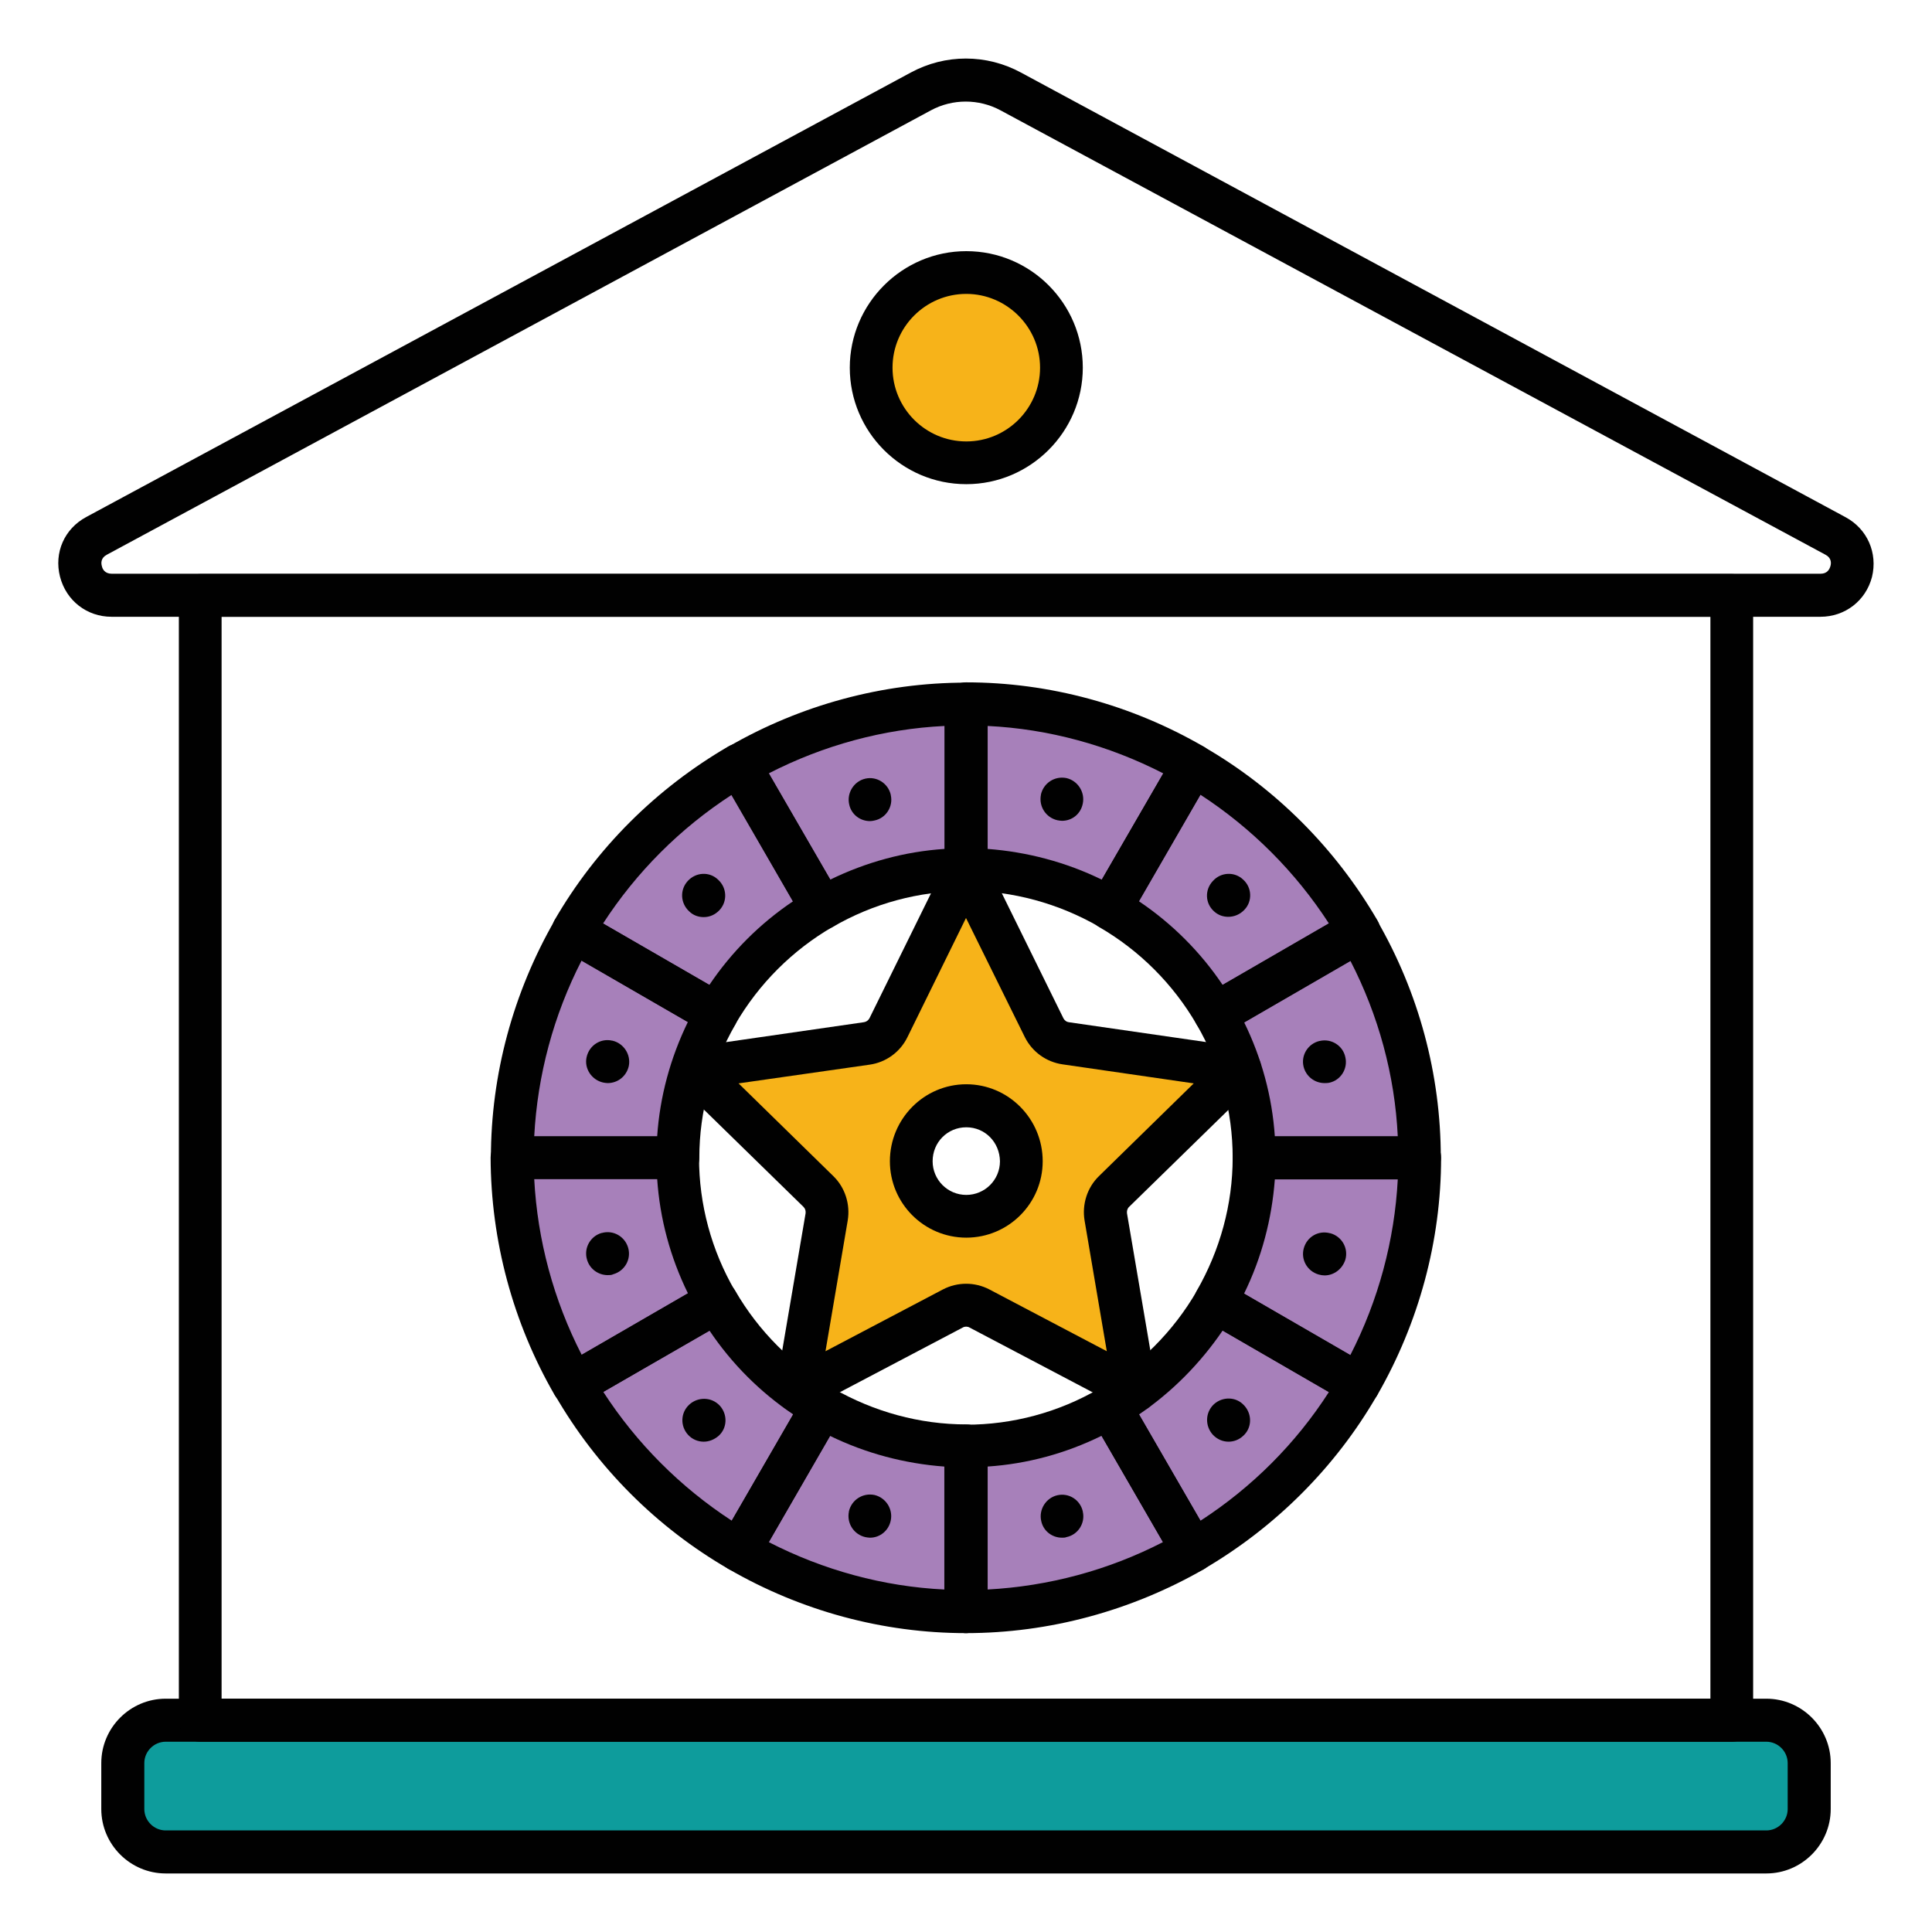 <svg id="Layer_1" enable-background="new 0 0 66 66" viewBox="0 0 66 66" xmlns="http://www.w3.org/2000/svg"><g><g><path d="m36.26 12.56c0 1.8-1.46 3.25-3.25 3.25-1.8 0-3.25-1.46-3.25-3.25s1.46-3.25 3.25-3.25c1.79-.01 3.25 1.45 3.25 3.25z" fill="#f7b319"/></g><g><path d="m61.8 60.23v1.57c0 .81-.66 1.46-1.46 1.46h-54.68c-.81 0-1.46-.66-1.46-1.46v-1.57c0-.81.66-1.46 1.46-1.46h54.68c.81 0 1.46.65 1.46 1.46z" fill="#0e9c9c"/></g><g><path d="m42.36 36.5-5.95-.85c-.32-.05-.59-.25-.74-.53l-2.66-5.4-2.66 5.4c-.14.29-.42.49-.74.53l-5.95.85 4.31 4.2c.23.22.33.55.28.86l-1.02 5.94 5.32-2.81c.28-.15.63-.15.91 0l5.32 2.81-1.02-5.94c-.05-.32.05-.64.28-.86zm-9.35 5.05c-1.04 0-1.88-.85-1.88-1.88 0-1.04.84-1.89 1.88-1.89s1.88.85 1.88 1.89c0 1.03-.84 1.88-1.88 1.88z" fill="#f7b319"/></g><g><path d="m28.08 31.03-2.83-4.89c-2.35 1.36-4.31 3.32-5.67 5.67l4.89 2.83c.88-1.5 2.12-2.74 3.61-3.61z" fill="#a780ba"/></g><g><path d="m23.16 39.55c0-1.79.49-3.47 1.32-4.92l-4.89-2.83c-1.32 2.28-2.09 4.92-2.09 7.74z" fill="#a780ba"/></g><g><path d="m33 29.71v-5.66c-2.82 0-5.46.77-7.74 2.09l2.83 4.89c1.44-.84 3.12-1.32 4.91-1.32z" fill="#a780ba"/></g><g><path d="m41.52 34.63 4.89-2.83c-1.36-2.35-3.32-4.31-5.67-5.67l-2.83 4.89c1.5.88 2.75 2.12 3.61 3.61z" fill="#a780ba"/></g><g><path d="m37.92 31.03 2.83-4.89c-2.28-1.32-4.92-2.09-7.74-2.09v5.66c1.78 0 3.46.48 4.91 1.32z" fill="#a780ba"/></g><g><path d="m42.84 39.55h5.66c0-2.82-.77-5.46-2.09-7.74l-4.89 2.83c.84 1.44 1.32 3.12 1.32 4.91z" fill="#a780ba"/></g><g><path d="m42.84 39.55c0 1.79-.49 3.47-1.33 4.92l4.89 2.83c1.32-2.28 2.09-4.92 2.09-7.74h-5.65z" fill="#a780ba"/></g><g><path d="m37.92 48.07 2.83 4.89c2.35-1.36 4.31-3.32 5.67-5.67l-4.89-2.83c-.88 1.5-2.12 2.75-3.61 3.61z" fill="#a780ba"/></g><g><path d="m23.16 39.55h-5.66c0 2.82.77 5.46 2.09 7.74l4.89-2.83c-.83-1.44-1.32-3.11-1.32-4.91z" fill="#a780ba"/></g><g><path d="m24.48 44.47-4.89 2.83c1.36 2.35 3.32 4.31 5.67 5.67l2.83-4.89c-1.5-.87-2.74-2.12-3.61-3.61z" fill="#a780ba"/></g><g><path d="m28.08 48.07-2.83 4.89c2.28 1.32 4.92 2.09 7.74 2.09v-5.65c-1.78 0-3.46-.49-4.91-1.33z" fill="#a780ba"/></g><g><path d="m33 49.4v5.66c2.82 0 5.46-.77 7.74-2.09l-2.83-4.89c-1.44.83-3.12 1.32-4.91 1.32z" fill="#a780ba"/></g><g><path d="m60.34 64h-54.68c-1.21 0-2.2-.99-2.2-2.2v-1.57c0-1.21.99-2.2 2.2-2.2h54.68c1.21 0 2.2.99 2.2 2.2v1.57c0 1.21-.99 2.2-2.2 2.2zm-54.68-4.5c-.4 0-.73.33-.73.73v1.57c0 .4.33.73.73.73h54.68c.4 0 .73-.33.73-.73v-1.57c0-.4-.33-.73-.73-.73z" fill="#010101"/></g><g><path d="m59.16 59.5h-52.32c-.4 0-.73-.33-.73-.73v-38.43c0-.4.33-.73.73-.73h52.32c.4 0 .73.33.73.73v38.43c0 .4-.32.73-.73.73zm-51.59-1.47h50.86v-36.96h-50.86z" fill="#010101"/></g><g><path d="m62.19 21.07h-58.38c-.84 0-1.55-.55-1.76-1.37s.15-1.64.9-2.04l28.16-15.18c1.18-.64 2.59-.64 3.77 0l28.17 15.19c.74.4 1.1 1.22.9 2.04-.21.81-.92 1.36-1.76 1.36zm-29.2-17.6c-.41 0-.82.1-1.19.3l-28.15 15.18c-.21.11-.2.29-.17.39.02.1.1.26.34.26h58.37c.24 0 .31-.16.34-.26s.04-.28-.17-.39l-28.18-15.18c-.37-.2-.78-.3-1.19-.3z" fill="#010101"/></g><g><path d="m33.01 16.54c-2.2 0-3.98-1.79-3.98-3.98s1.79-3.98 3.98-3.98c2.2 0 3.98 1.79 3.98 3.98s-1.79 3.98-3.98 3.98zm0-6.5c-1.39 0-2.52 1.13-2.52 2.52s1.13 2.52 2.52 2.52 2.52-1.13 2.52-2.52-1.14-2.52-2.52-2.52z" fill="#010101"/></g><g><g><g><path d="m24.48 35.37c-.12 0-.25-.03-.37-.1l-4.9-2.83c-.17-.1-.29-.26-.34-.44s-.02-.39.07-.56c1.42-2.46 3.48-4.51 5.94-5.94.17-.1.37-.12.56-.07s.35.17.45.34l2.83 4.89c.2.35.08.8-.27 1-1.38.8-2.53 1.95-3.33 3.33-.14.24-.39.38-.64.38zm-3.88-3.82 3.63 2.1c.76-1.13 1.73-2.1 2.86-2.86l-2.09-3.64c-1.76 1.14-3.26 2.64-4.4 4.4z" fill="#010101"/></g><g><path d="m23.16 40.28h-5.66c-.4 0-.73-.33-.73-.73 0-2.84.76-5.64 2.18-8.11.2-.35.65-.47 1-.27l4.9 2.83c.17.1.29.26.34.44.05.19.02.39-.07.56-.8 1.39-1.23 2.96-1.23 4.55 0 .41-.33.73-.73.73zm-4.91-1.46h4.2c.09-1.35.45-2.68 1.05-3.91l-3.63-2.1c-.96 1.87-1.51 3.92-1.62 6.01z" fill="#010101"/></g><g><path d="m28.08 31.76c-.06 0-.13-.01-.19-.02-.19-.05-.35-.17-.45-.34l-2.83-4.89c-.2-.35-.08-.8.27-1 2.47-1.43 5.28-2.19 8.11-2.19.4 0 .73.33.73.73v5.66c0 .4-.33.73-.73.73-1.59 0-3.16.42-4.55 1.23-.1.06-.23.09-.36.09zm-1.82-5.34 2.1 3.63c1.23-.6 2.55-.96 3.91-1.05v-4.2c-2.09.1-4.14.66-6.01 1.62z" fill="#010101"/></g><g><path d="m41.52 35.37c-.25 0-.5-.13-.64-.37-.8-1.38-1.95-2.53-3.33-3.33-.35-.2-.47-.65-.27-1l2.83-4.89c.1-.17.26-.29.45-.34s.39-.02.56.07c2.46 1.42 4.51 3.48 5.94 5.94.1.17.12.37.07.56s-.17.35-.34.44l-4.89 2.83c-.13.05-.26.09-.38.09zm-2.61-4.58c1.13.76 2.1 1.73 2.86 2.86l3.63-2.1c-1.14-1.76-2.64-3.26-4.39-4.4z" fill="#010101"/></g><g><path d="m37.92 31.76c-.13 0-.25-.03-.37-.1-1.39-.8-2.96-1.23-4.55-1.23-.4 0-.73-.33-.73-.73v-5.66c0-.4.33-.73.73-.73 2.84 0 5.64.76 8.11 2.19.35.2.47.65.27 1l-2.83 4.89c-.1.17-.26.29-.45.34-.05.03-.12.03-.18.03zm-4.19-2.76c1.35.1 2.68.45 3.91 1.05l2.1-3.63c-1.87-.96-3.92-1.52-6-1.62v4.2z" fill="#010101"/></g><g><path d="m48.5 40.28h-5.66c-.4 0-.73-.33-.73-.73 0-1.59-.42-3.16-1.23-4.55-.1-.17-.12-.37-.07-.56s.17-.35.34-.44l4.89-2.83c.35-.2.8-.08 1 .27 1.43 2.47 2.18 5.27 2.18 8.11.01.4-.32.73-.72.73zm-4.95-1.46h4.2c-.1-2.09-.66-4.14-1.62-6l-3.63 2.1c.6 1.22.96 2.55 1.05 3.9z" fill="#010101"/></g><g><path d="m46.41 48.03c-.12 0-.25-.03-.37-.1l-4.89-2.83c-.17-.1-.29-.26-.34-.44-.05-.19-.02-.39.07-.56.8-1.39 1.23-2.96 1.23-4.55 0-.4.33-.73.73-.73h5.66c.19 0 .38.08.52.21.14.14.21.32.21.52 0 2.84-.76 5.64-2.18 8.11-.14.24-.38.37-.64.37zm-3.91-3.84 3.63 2.1c.96-1.87 1.51-3.92 1.62-6h-4.2c-.1 1.35-.45 2.68-1.05 3.9z" fill="#010101"/></g><g><path d="m40.75 53.7c-.06 0-.13-.01-.19-.02-.19-.05-.35-.17-.45-.34l-2.83-4.9c-.2-.35-.08-.8.27-1 1.38-.8 2.53-1.95 3.33-3.33.2-.35.65-.47 1-.27l4.89 2.83c.17.1.29.26.34.44.05.19.02.39-.07.56-1.42 2.46-3.48 4.51-5.93 5.94-.11.06-.24.09-.36.09zm-1.84-5.38 2.1 3.63c1.76-1.14 3.26-2.64 4.39-4.4l-3.63-2.1c-.77 1.13-1.74 2.11-2.86 2.87z" fill="#010101"/></g><g><path d="m19.59 48.03c-.25 0-.5-.13-.64-.37-1.43-2.47-2.18-5.28-2.19-8.11 0-.19.08-.38.21-.52.14-.14.32-.21.52-.21h5.66c.4 0 .73.33.73.73 0 1.59.42 3.16 1.23 4.55.1.17.12.37.07.56s-.17.35-.34.44l-4.89 2.83c-.11.07-.24.1-.36.1zm-1.34-7.75c.11 2.08.66 4.13 1.62 6l3.63-2.1c-.6-1.22-.96-2.55-1.05-3.91h-4.2z" fill="#010101"/></g><g><path d="m25.26 53.7c-.13 0-.25-.03-.37-.1-2.46-1.42-4.51-3.48-5.93-5.94-.1-.17-.12-.37-.07-.56s.17-.35.34-.44l4.89-2.83c.35-.2.8-.08 1 .27.8 1.38 1.95 2.53 3.33 3.33.35.2.47.65.27 1l-2.83 4.9c-.1.17-.26.29-.45.34-.06.02-.12.03-.18.03zm-4.65-6.15c1.14 1.76 2.64 3.26 4.39 4.4l2.1-3.63c-1.13-.76-2.1-1.73-2.86-2.86z" fill="#010101"/></g><g><path d="m33 55.79c-2.84 0-5.64-.76-8.11-2.19-.35-.2-.47-.65-.27-1l2.83-4.9c.1-.17.26-.29.45-.34s.39-.02.56.07c1.39.8 2.96 1.23 4.55 1.23.4 0 .73.33.73.73v5.66c-.01.41-.34.74-.74.74zm-6.74-3.11c1.87.96 3.92 1.52 6 1.62v-4.2c-1.35-.1-2.68-.45-3.91-1.05z" fill="#010101"/></g><g><path d="m33 55.79c-.4 0-.73-.33-.73-.73v-5.66c0-.4.33-.73.73-.73 1.59 0 3.16-.42 4.55-1.23.17-.1.37-.12.56-.07s.35.17.45.34l2.83 4.9c.2.35.08.8-.27 1-2.48 1.42-5.28 2.18-8.12 2.18zm.73-5.69v4.2c2.09-.11 4.14-.66 6-1.62l-2.1-3.63c-1.22.6-2.54.96-3.9 1.05z" fill="#010101"/></g><g><path d="m36.28 52.53c-.34 0-.64-.23-.71-.57-.09-.39.16-.79.55-.88.4-.09.78.16.87.55v.01c.09.39-.16.79-.56.87-.04.02-.1.02-.15.02z" fill="#010101"/></g></g><g><g><path d="m29.72 28.05c-.34 0-.64-.23-.71-.57-.09-.39.16-.79.55-.88s.78.16.87.55v.01c.09.39-.16.79-.56.87-.04.01-.1.02-.15.02z" fill="#010101"/></g></g><g><path d="m41.97 49.25c-.2 0-.39-.08-.54-.24-.27-.3-.26-.76.04-1.04.3-.27.76-.26 1.03.04l.01.01c.27.3.26.76-.04 1.03-.15.14-.33.2-.5.2z" fill="#010101"/></g><g><g><path d="m24.04 31.33c-.18 0-.36-.06-.5-.2-.3-.28-.32-.74-.04-1.04s.74-.32 1.03-.04l.01.01c.3.28.31.74.04 1.03-.15.16-.34.24-.54.24z" fill="#010101"/></g></g><g><path d="m45.25 43.57c-.06 0-.13-.01-.2-.03-.39-.11-.62-.51-.51-.9s.5-.62.9-.51h.01c.39.11.62.51.51.9-.1.32-.39.54-.71.54z" fill="#010101"/></g><g><g><path d="m20.76 37c-.05 0-.11-.01-.16-.02-.39-.09-.65-.48-.56-.87.09-.4.48-.65.87-.56h.01c.39.09.64.48.56.87-.08.35-.38.58-.72.58z" fill="#010101"/></g></g><g><path d="m45.25 37c-.34 0-.64-.23-.72-.57-.09-.39.16-.78.55-.87h.01c.39-.09.79.16.87.56.09.39-.16.79-.56.87-.05.01-.1.01-.15.01z" fill="#010101"/></g><g><g><path d="m20.76 43.56c-.32 0-.62-.21-.71-.54-.11-.39.12-.79.5-.9h.01c.39-.11.79.12.9.51s-.12.79-.51.9c-.06.03-.12.03-.19.03z" fill="#010101"/></g></g><g><path d="m41.96 31.32c-.18 0-.35-.06-.49-.19-.3-.27-.32-.73-.04-1.03l.01-.01c.27-.3.74-.32 1.03-.04.3.27.32.74.04 1.03-.15.16-.35.24-.55.24z" fill="#010101"/></g><g><g><path d="m24.04 49.25c-.2 0-.39-.08-.53-.23-.28-.3-.26-.76.03-1.03l.01-.01c.3-.27.76-.26 1.04.04.27.3.26.76-.04 1.03-.15.13-.33.2-.51.2z" fill="#010101"/></g></g><g><path d="m36.28 28.04c-.05 0-.1-.01-.16-.02-.39-.09-.64-.47-.56-.87v-.01c.09-.39.47-.64.87-.56.39.09.64.48.56.87-.07.36-.37.59-.71.59z" fill="#010101"/></g><g><g><path d="m29.72 52.53c-.05 0-.1-.01-.16-.02-.39-.09-.64-.47-.56-.87v-.01c.09-.39.47-.64.87-.56.39.09.64.48.56.87-.07.35-.37.59-.71.59z" fill="#010101"/></g></g></g><g><path d="m38.78 48.23c-.12 0-.23-.03-.34-.08l-5.32-2.8c-.07-.04-.16-.04-.23 0l-5.32 2.8c-.25.13-.55.11-.77-.05-.23-.16-.34-.44-.29-.72l1.01-5.93c.01-.08-.01-.16-.07-.22l-4.3-4.2c-.2-.19-.27-.49-.18-.75.09-.27.32-.46.59-.5l5.95-.86c.08-.01.15-.06.19-.13l2.66-5.4c.25-.5 1.07-.5 1.31 0l2.66 5.4c.04.07.1.12.18.13l5.95.86c.28.04.5.23.59.5.09.26.02.56-.18.75l-4.3 4.2c-.06.06-.08.14-.07.22l1.01 5.93c.05.27-.07.55-.29.72-.14.08-.29.13-.44.13zm-13.55-11.22 3.24 3.17c.4.39.58.96.49 1.51l-.76 4.47 4.01-2.11c.5-.26 1.09-.26 1.59 0l4.01 2.11-.76-4.47c-.09-.55.09-1.12.49-1.51l3.24-3.17-4.48-.65c-.56-.08-1.04-.43-1.29-.93l-2.01-4.07-2 4.07c-.25.51-.73.86-1.29.94z" fill="#010101"/></g><g><path d="m33.01 42.28c-1.44 0-2.61-1.17-2.61-2.61 0-1.45 1.17-2.63 2.61-2.63s2.61 1.18 2.61 2.63c0 1.44-1.17 2.61-2.61 2.61zm0-3.77c-.64 0-1.15.51-1.15 1.16 0 .63.51 1.15 1.15 1.15.63 0 1.15-.51 1.15-1.15-.01-.65-.51-1.16-1.15-1.16z" fill="#010101"/></g></g></svg>